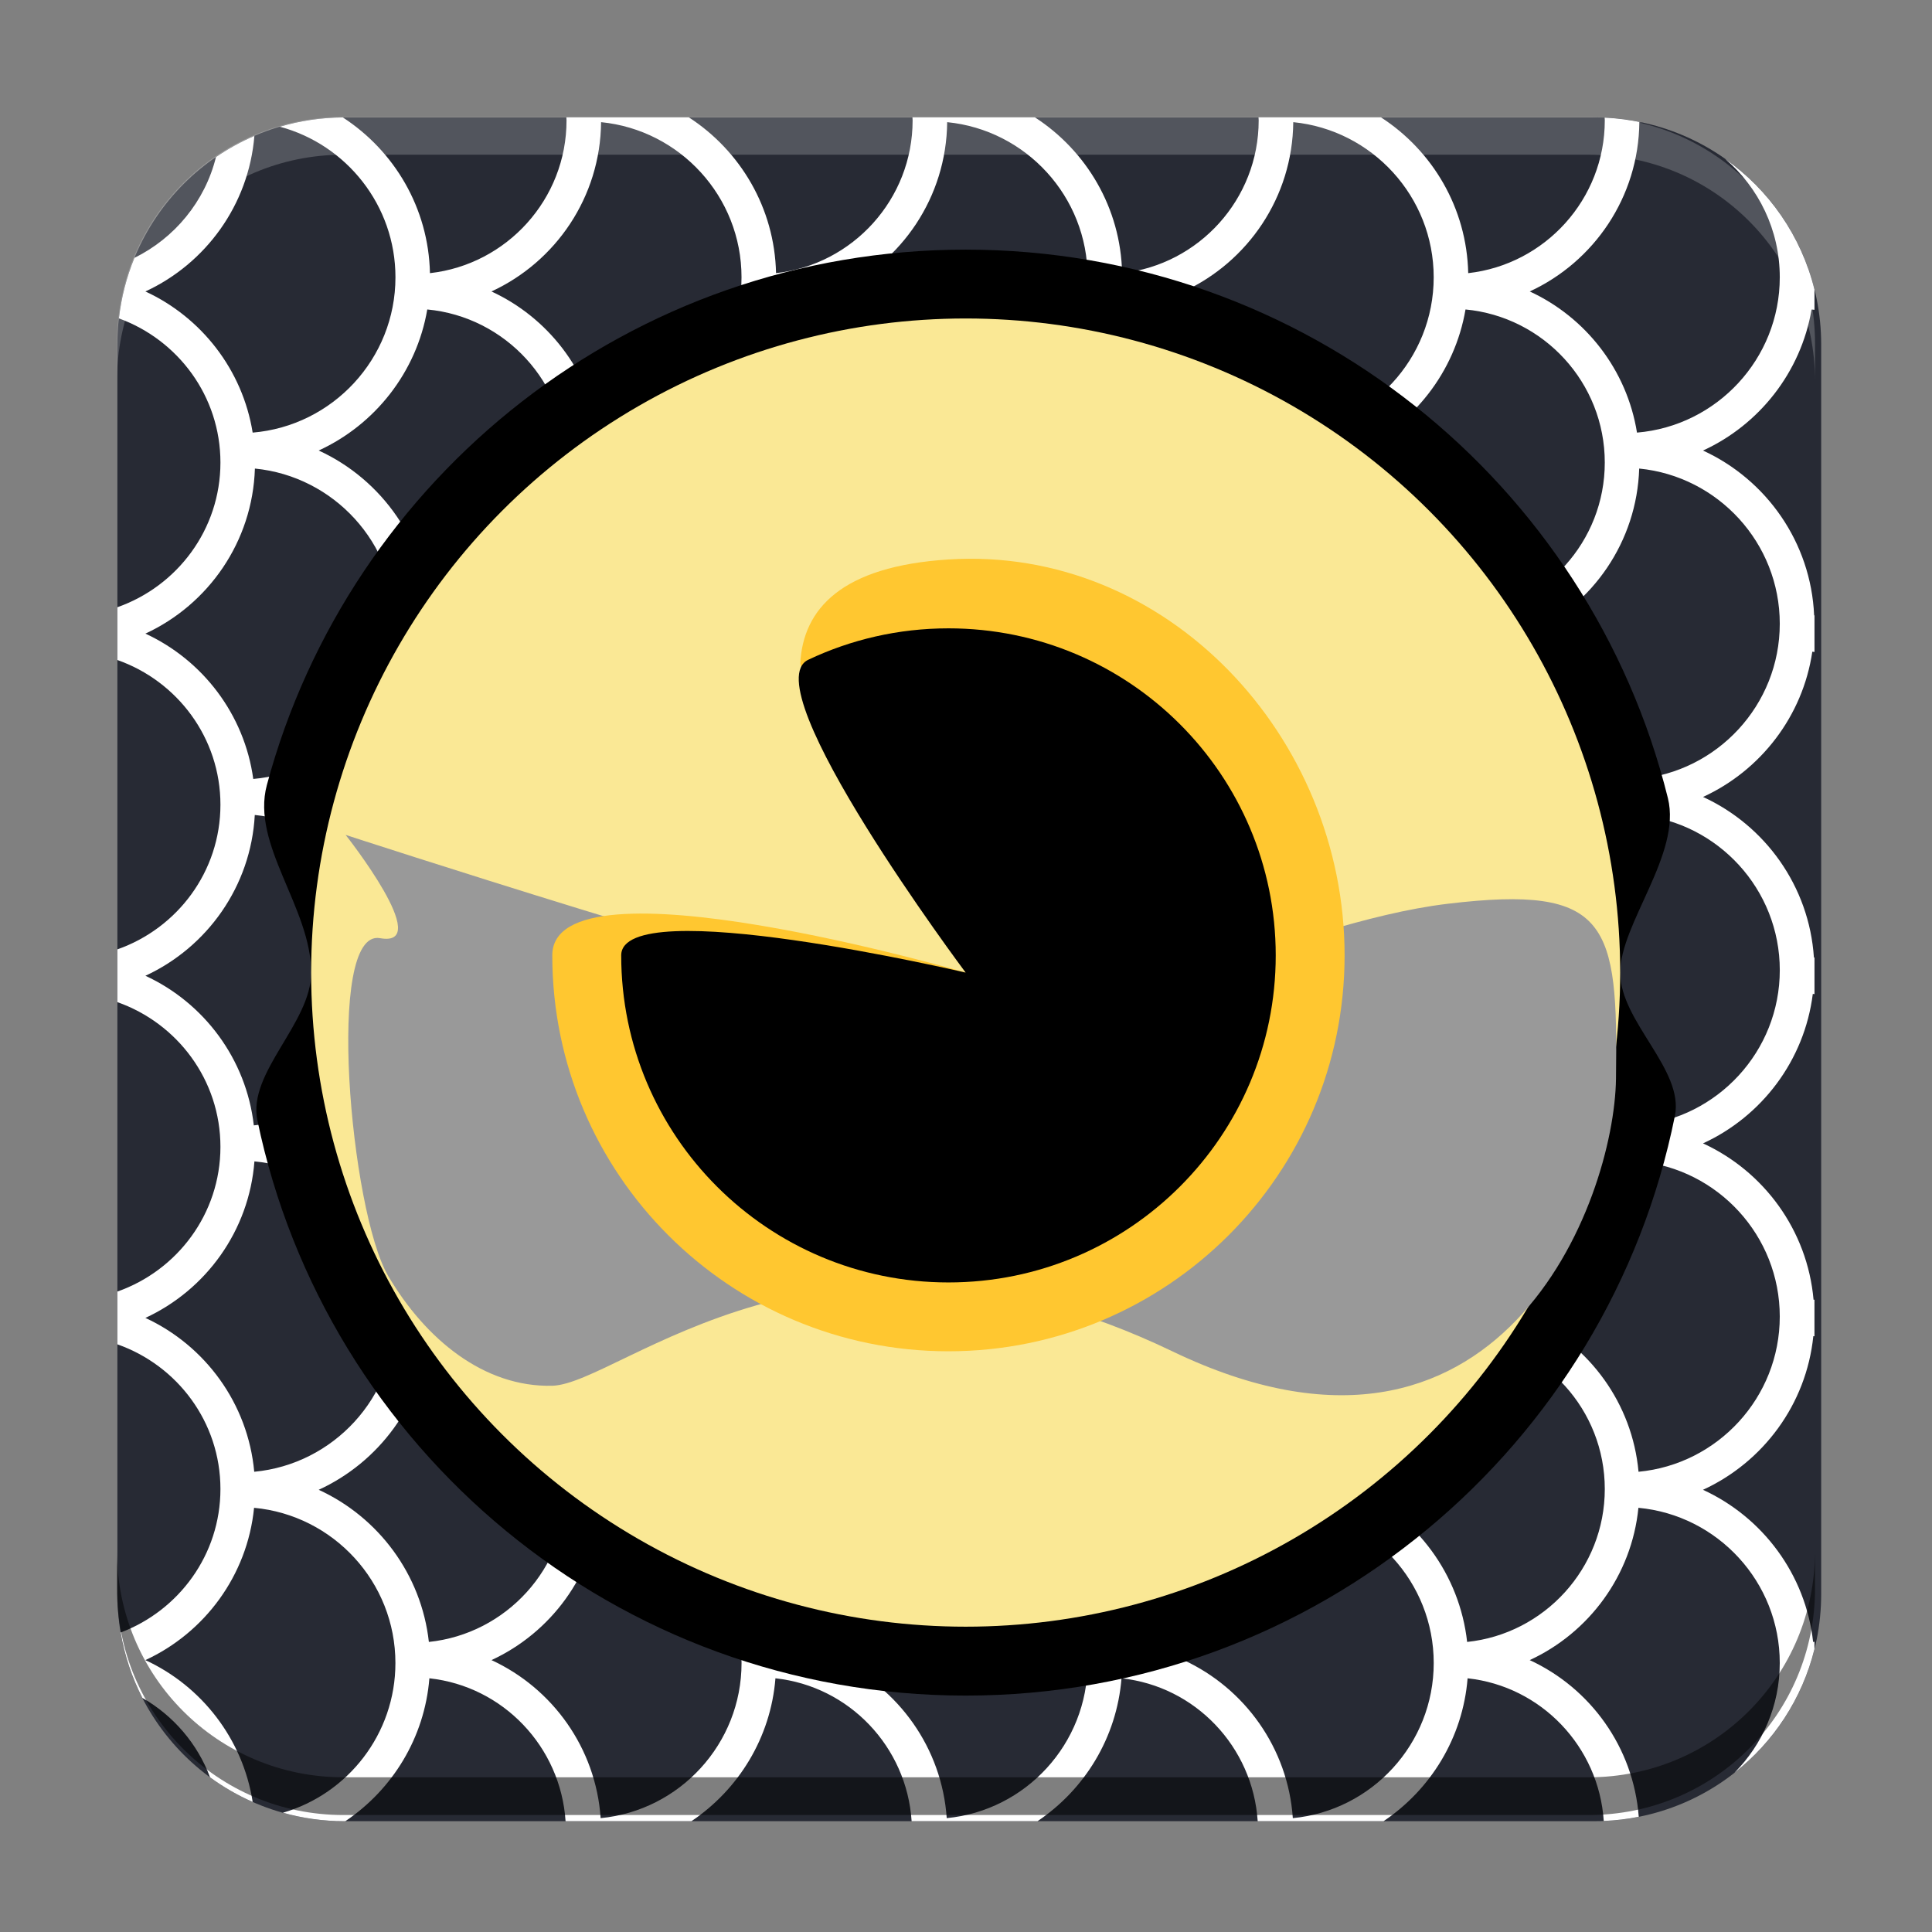 <svg enable-background="new 0 0 61.439 61.439" version="1.1" viewBox="0 0 512 512" xmlns="http://www.w3.org/2000/svg"><rect x="0" y="0" width="512" height="512" fill="#808080" stroke="none"/><g transform="matrix(7.324 0 0 7.324 31 31)" enable-background="new    "><path transform="matrix(.137 0 0 .137 -4.232 -4.232)" d="m91 31c-33.24 0-60 26.76-60 60v330c0 33.24 26.76 60 60 60h330c33.24 0 60-26.76 60-60v-330c0-33.24-26.76-60-60-60h-330z" clip-rule="evenodd" fill="#272a34" fill-rule="evenodd" stroke-width="7.324"/></g><g transform="matrix(7.324 0 0 7.324 31 31)" enable-background="new    "><path transform="matrix(.137 0 0 .137 -4.232 -4.232)" d="m149.58 31c0.007 0.264 0.045 0.52 0.045 0.783 0 20.86-15.806 38.087-36.072 40.357-0.366-17.235-9.458-32.338-23.006-41.129-5.781 0.043-11.36 0.899-16.635 2.453 17.558 4.706 30.529 20.749 30.529 39.768 0 21.541-16.626 39.258-37.713 41.023-2.666-16.59-13.55-30.455-28.33-37.281 15.897-7.347 27.284-22.833 28.785-41.084-3.577 1.54-6.971 3.416-10.145 5.592-2.899 11.706-10.926 21.389-21.535 26.621-2.063 5.019-3.462 10.383-4.1 15.986 15.595 5.671 26.812 20.532 26.812 38.068 0 17.688-11.411 32.652-27.217 38.219v13.938c15.806 5.559 27.217 20.538 27.217 38.219s-11.411 32.653-27.217 38.205v13.938c15.806 5.559 27.217 20.538 27.217 38.219s-11.411 32.66-27.217 38.219v13.938c15.806 5.559 27.217 20.53 27.217 38.211 0 17.362-10.997 32.1-26.35 37.902 1.038 6.13 2.998 11.933 5.736 17.271 8.17 4.661 14.538 12.072 17.875 20.975 3.483 2.555 7.255 4.737 11.258 6.5-2.611-16.663-13.51-30.61-28.346-37.457 15.652-7.229 26.938-22.346 28.711-40.225 20.904 1.948 37.332 19.585 37.332 40.994 0.006 18.722-12.566 34.572-29.715 39.541 5.176 1.447 10.632 2.236 16.281 2.236h0.207c12.415-8.335 20.932-22.017 22.199-37.742 19.453 2.109 34.68 18.054 35.969 37.742h33.238c12.407-8.335 20.941-22.017 22.193-37.742 19.461 2.109 34.68 18.054 35.969 37.742h33.246c12.407-8.335 20.926-22.017 22.186-37.742 19.468 2.109 34.682 18.054 35.971 37.742h33.236c12.415-8.335 20.941-22.017 22.201-37.742 19.439 2.107 34.645 18.02 35.963 37.678 3.15-0.132 6.237-0.502 9.24-1.098-1.396-18.383-12.809-34.006-28.797-41.385 15.645-7.229 26.931-22.346 28.711-40.225 20.911 1.941 37.332 19.585 37.332 40.986 0 11.302-4.578 21.551-11.977 28.998 10.312-8.099 17.884-19.506 21.139-32.66v-1.941c-0.117 0.015-0.234 0.038-0.352 0.045-1.978-17.879-13.359-32.967-29.092-40.182 15.843-7.273 27.299-22.523 29.145-40.592 0.103 0.015 0.196 0.028 0.299 0.043v-9.674c-0.081 0.007-0.16 0.022-0.24 0.029-1.619-18.377-13.148-33.934-29.195-41.303 15.513-7.127 26.799-21.9 28.996-39.479 0.154 0.015 0.293 0.037 0.447 0.059v-9.682c-0.051 0.007-0.11 0.014-0.154 0.021-1.238-18.853-12.911-34.901-29.281-42.416 15.183-6.973 26.338-21.277 28.857-38.357 0.19 0.015 0.388 0.044 0.578 0.066v-9.676c-0.029 0-0.066 0.008-0.096 0.016-0.842-19.344-12.655-35.869-29.348-43.537 14.854-6.819 25.832-20.662 28.674-37.252 0.256 0.022 0.505 0.053 0.762 0.082v-5.377c-3.508-14.177-12.03-26.325-23.592-34.488 8.825 7.557 14.43 18.77 14.43 31.273 0 21.541-16.626 39.258-37.713 41.023-2.659-16.59-13.549-30.455-28.322-37.281 16.941-7.83 28.762-24.903 28.945-44.715 0.247 0.024 0.49 0.061 0.736 0.09-3.212-0.688-6.519-1.125-9.902-1.279 0.011 0.239 0.039 0.473 0.039 0.713 0 20.86-15.806 38.087-36.072 40.357-0.374-17.241-9.463-32.351-23.027-41.141h-32.359c0.007 0.264 0.045 0.52 0.045 0.783 0 20.86-15.806 38.087-36.072 40.357-0.359-17.241-9.456-32.351-23.014-41.141h-32.359c0.007 0.264 0.045 0.52 0.045 0.783 0 20.86-15.806 38.087-36.072 40.357-0.374-17.241-9.464-32.351-23.021-41.141h-32.359zm9.172 1.26c20.794 2.058 37.09 19.652 37.09 40.973 0 21.541-16.626 39.258-37.713 41.023-2.659-16.59-13.55-30.455-28.33-37.281 16.949-7.83 28.77-24.903 28.953-44.715zm91.406 0c20.794 2.058 37.092 19.652 37.092 40.973 0 21.541-16.626 39.258-37.713 41.023-2.659-16.59-13.544-30.455-28.324-37.281 16.941-7.83 28.755-24.903 28.945-44.715zm91.408 0c20.794 2.058 37.09 19.652 37.09 40.973 0 21.541-16.633 39.258-37.713 41.023-2.659-16.59-13.55-30.455-28.33-37.281 16.949-7.83 28.77-24.903 28.953-44.715zm-228.72 49.469c20.596 1.941 36.775 19.328 36.775 40.43 0 20.867-15.82 38.109-36.102 40.357-0.842-19.344-12.65-35.867-29.35-43.535 14.854-6.819 25.841-20.662 28.676-37.252zm91.408 0c20.596 1.941 36.775 19.328 36.775 40.43 0 20.867-15.82 38.109-36.102 40.357-0.842-19.344-12.657-35.867-29.35-43.535 14.854-6.819 25.834-20.662 28.676-37.252zm91.4 0c20.603 1.941 36.775 19.328 36.775 40.43 0 20.867-15.82 38.109-36.102 40.357-0.835-19.344-12.65-35.867-29.35-43.535 14.854-6.819 25.834-20.662 28.676-37.252zm91.406 0c20.603 1.941 36.783 19.328 36.783 40.43 0 20.867-15.82 38.109-36.102 40.357-0.842-19.344-12.655-35.867-29.348-43.535 14.854-6.819 25.831-20.662 28.666-37.252zm-319.74 42.02c20.808 2.043 37.119 19.637 37.119 40.973 0 21.49-16.539 39.169-37.553 41.008-2.344-17.073-13.38-31.407-28.49-38.387 16.626-7.683 28.309-24.265 28.924-43.594zm91.406 0c20.808 2.043 37.121 19.637 37.121 40.973 0 21.49-16.547 39.17-37.561 41.016-2.337-17.08-13.374-31.414-28.484-38.395 16.619-7.683 28.309-24.265 28.924-43.594zm91.4 0c20.808 2.043 37.121 19.637 37.121 40.973 0 21.49-16.532 39.17-37.553 41.016-2.344-17.08-13.374-31.414-28.484-38.395 16.619-7.683 28.308-24.265 28.916-43.594zm91.408 0c20.808 2.043 37.119 19.637 37.119 40.973 0.007 21.49-16.537 39.17-37.551 41.016-2.344-17.08-13.375-31.414-28.492-38.395 16.626-7.683 28.309-24.265 28.924-43.594zm91.4 0c20.816 2.043 37.127 19.645 37.127 40.98 0 21.49-16.545 39.169-37.559 41.008-2.337-17.08-13.374-31.414-28.484-38.395 16.619-7.683 28.301-24.265 28.916-43.594zm-319.9 48.369c20.515 2.022 36.592 19.375 36.592 40.41 0 20.889-15.858 38.144-36.168 40.363-1.238-18.853-12.906-34.901-29.283-42.416 15.191-6.973 26.332-21.277 28.859-38.357zm91.406 0c20.508 2.022 36.594 19.375 36.594 40.41 0 20.889-15.858 38.144-36.168 40.363-1.238-18.853-12.906-34.901-29.283-42.416 15.183-6.973 26.331-21.277 28.857-38.357zm91.4 0c20.515 2.022 36.594 19.375 36.594 40.41 0 20.889-15.858 38.144-36.168 40.363-1.238-18.853-12.906-34.901-29.283-42.416 15.191-6.973 26.338-21.277 28.857-38.357zm91.408 0c20.515 2.022 36.594 19.381 36.594 40.416 0 20.889-15.858 38.146-36.168 40.365-1.238-18.86-12.898-34.909-29.275-42.424 15.183-6.973 26.33-21.277 28.85-38.357zm-319.96 43.127c20.823 2.029 37.156 19.628 37.156 40.979 0 21.438-16.472 39.09-37.412 41.002-2.007-17.571-13.191-32.38-28.631-39.514 16.304-7.529 27.869-23.614 28.887-42.467zm91.408 0c20.823 2.029 37.156 19.628 37.156 40.979 0 21.438-16.474 39.09-37.414 41.002-2-17.564-13.191-32.38-28.631-39.514 16.297-7.529 27.863-23.614 28.889-42.467zm91.4 0c20.83 2.029 37.156 19.628 37.156 40.979 0 21.438-16.466 39.09-37.414 41.002-2-17.564-13.183-32.38-28.623-39.514 16.297-7.529 27.863-23.614 28.881-42.467zm91.414 0c20.823 2.029 37.156 19.628 37.156 40.979 0 21.438-16.472 39.09-37.412 41.002-2-17.564-13.191-32.38-28.631-39.514 16.297-7.529 27.861-23.614 28.887-42.467zm91.4 0c20.823 2.029 37.156 19.628 37.156 40.979 0 21.438-16.464 39.09-37.412 41.002-2-17.564-13.191-32.38-28.623-39.514 16.297-7.529 27.861-23.614 28.879-42.467zm-319.73 47.248c20.442 2.095 36.445 19.418 36.445 40.402 0 20.918-15.901 38.196-36.248 40.379-1.619-18.377-13.148-33.934-29.195-41.303 15.52-7.127 26.808-21.9 28.998-39.479zm91.4 0c20.45 2.087 36.453 19.411 36.453 40.402 0 20.918-15.902 38.196-36.256 40.379-1.619-18.377-13.14-33.934-29.195-41.303 15.513-7.127 26.801-21.9 28.998-39.479zm91.414 0c20.442 2.087 36.447 19.411 36.447 40.402 0 20.918-15.903 38.196-36.25 40.379-1.626-18.377-13.154-33.934-29.201-41.303 15.52-7.127 26.807-21.9 29.004-39.479zm91.4 0c20.442 2.087 36.453 19.411 36.453 40.402 0 20.918-15.901 38.196-36.248 40.379-1.626-18.377-13.146-33.934-29.201-41.303 15.513-7.127 26.799-21.9 28.996-39.479zm-320.2 44.24c20.867 1.985 37.244 19.607 37.244 40.986 0 21.394-16.406 39.024-37.295 40.994-1.655-18.062-12.986-33.347-28.748-40.635 15.974-7.383 27.393-22.984 28.799-41.346zm91.408 0c20.867 1.985 37.244 19.607 37.244 40.986 0 21.394-16.406 39.024-37.303 40.994-1.648-18.062-12.973-33.347-28.742-40.635 15.974-7.383 27.387-22.984 28.801-41.346zm91.4 0c20.874 1.985 37.244 19.607 37.244 40.986 0 21.394-16.408 39.024-37.297 40.994-1.648-18.062-12.978-33.347-28.74-40.635 15.967-7.383 27.387-22.984 28.793-41.346zm91.414 0c20.867 1.985 37.244 19.607 37.244 40.986 0 21.394-16.406 39.024-37.303 40.994-1.648-18.062-12.979-33.347-28.748-40.635 15.974-7.383 27.386-22.984 28.807-41.346zm91.4 0c20.867 1.992 37.244 19.607 37.244 40.986 0 21.394-16.406 39.024-37.303 40.994-1.648-18.062-12.971-33.347-28.74-40.635 15.974-7.383 27.385-22.984 28.799-41.346zm-319.5 46.15c20.376 2.161 36.307 19.446 36.307 40.387 0 20.948-15.952 38.255-36.357 40.387-1.978-17.879-13.368-32.967-29.094-40.182 15.843-7.273 27.291-22.523 29.145-40.592zm91.408 0c20.376 2.161 36.307 19.446 36.307 40.387 0 20.948-15.961 38.255-36.359 40.387-1.978-17.879-13.366-32.967-29.092-40.182 15.843-7.273 27.291-22.523 29.145-40.592zm91.4 0c20.376 2.161 36.307 19.446 36.307 40.387 0 20.948-15.946 38.255-36.359 40.387-1.978-17.879-13.359-32.967-29.092-40.182 15.843-7.273 27.299-22.523 29.145-40.592zm91.414 0c20.376 2.161 36.307 19.446 36.307 40.387 0 20.948-15.959 38.255-36.357 40.387-1.985-17.879-13.366-32.967-29.092-40.182 15.843-7.273 27.29-22.523 29.143-40.592zm-229.02 45.346c20.904 1.948 37.332 19.585 37.332 40.994 0 21.358-16.362 38.978-37.215 40.971-1.274-18.538-12.739-34.313-28.83-41.74 15.645-7.229 26.933-22.346 28.713-40.225zm91.406 0c20.904 1.948 37.332 19.585 37.332 40.994-0.007 21.358-16.362 38.978-37.215 40.971-1.274-18.538-12.737-34.313-28.828-41.74 15.645-7.229 26.931-22.346 28.711-40.225zm91.408 0c20.904 1.948 37.332 19.585 37.332 40.994 0 21.358-16.37 38.978-37.215 40.971-1.274-18.538-12.737-34.313-28.836-41.74 15.652-7.229 26.939-22.346 28.719-40.225z" fill="#fff" stroke-width="7.324"/></g><g transform="matrix(7.324 0 0 7.324 31 31)"><path d="m54.392 30.96c0-1.773 2.228-4.292 1.726-6.314-2.827-11.398-13.131-19.846-25.409-19.846-12.108 0-22.296 8.216-25.286 19.374-0.58 2.164 1.604 4.439 1.604 6.786 0 1.83-2.305 3.617-1.947 5.341 2.467 11.887 13.004 20.819 25.629 20.819 12.683 0 23.258-9.014 25.663-20.98 0.336-1.674-1.98-3.407-1.98-5.18z"/><ellipse cx="30.709" cy="30.959" rx="23.683" ry="23.668" fill="#fae895"/><path d="m48.16 28.468c-5.838 0.698-13.044 4.897-18.697 3.737-5.653-1.159-21.19-6.228-21.19-6.228s3.242 4.097 1.247 3.737c-1.996-0.36-1.065 9.914 0.29 12.216 1.349 2.293 3.472 4.042 5.942 3.979 2.481-0.063 9.821-7.307 22.437-1.245 11.864 5.699 15.99-5.436 16.051-9.863 0.077-5.613-0.243-7.03-6.08-6.333z" fill="#999"/><path d="m30.086 16.011c-3.861 0.246-5.264 1.78-5.364 3.779 1.551 4.326 5.987 11.169 5.987 11.169s-14.958-4.357-14.958-0.623c0 7.912 6.418 14.326 14.334 14.326 7.917 0 14.335-6.414 14.335-14.326s-6.434-14.828-14.334-14.325z" fill="#ffc730"/><path d="m30.086 18.503c-1.815 0-3.535 0.408-5.072 1.137-2.05 0.972 5.695 11.32 5.695 11.32s-12.464-2.926-12.464-0.623c0 6.536 5.301 11.834 11.841 11.834s11.842-5.298 11.842-11.834-5.302-11.834-11.842-11.834z"/></g><path d="m31 411v10c0 33.24 26.76 60 60 60h330c33.24 0 60-26.76 60-60v-10c0 33.24-26.76 60-60 60h-330c-33.24 0-60-26.76-60-60z" opacity=".5" stroke-linecap="round" stroke-linejoin="round" stroke-width="20"/><path d="m91 31c-33.24 0-60 26.76-60 60v10c0-33.24 26.76-60 60-60h330c33.24 0 60 26.76 60 60v-10c0-33.24-26.76-60-60-60h-330z" fill="#fff" opacity=".2" stroke-linecap="round" stroke-linejoin="round" stroke-width="20"/></svg>
